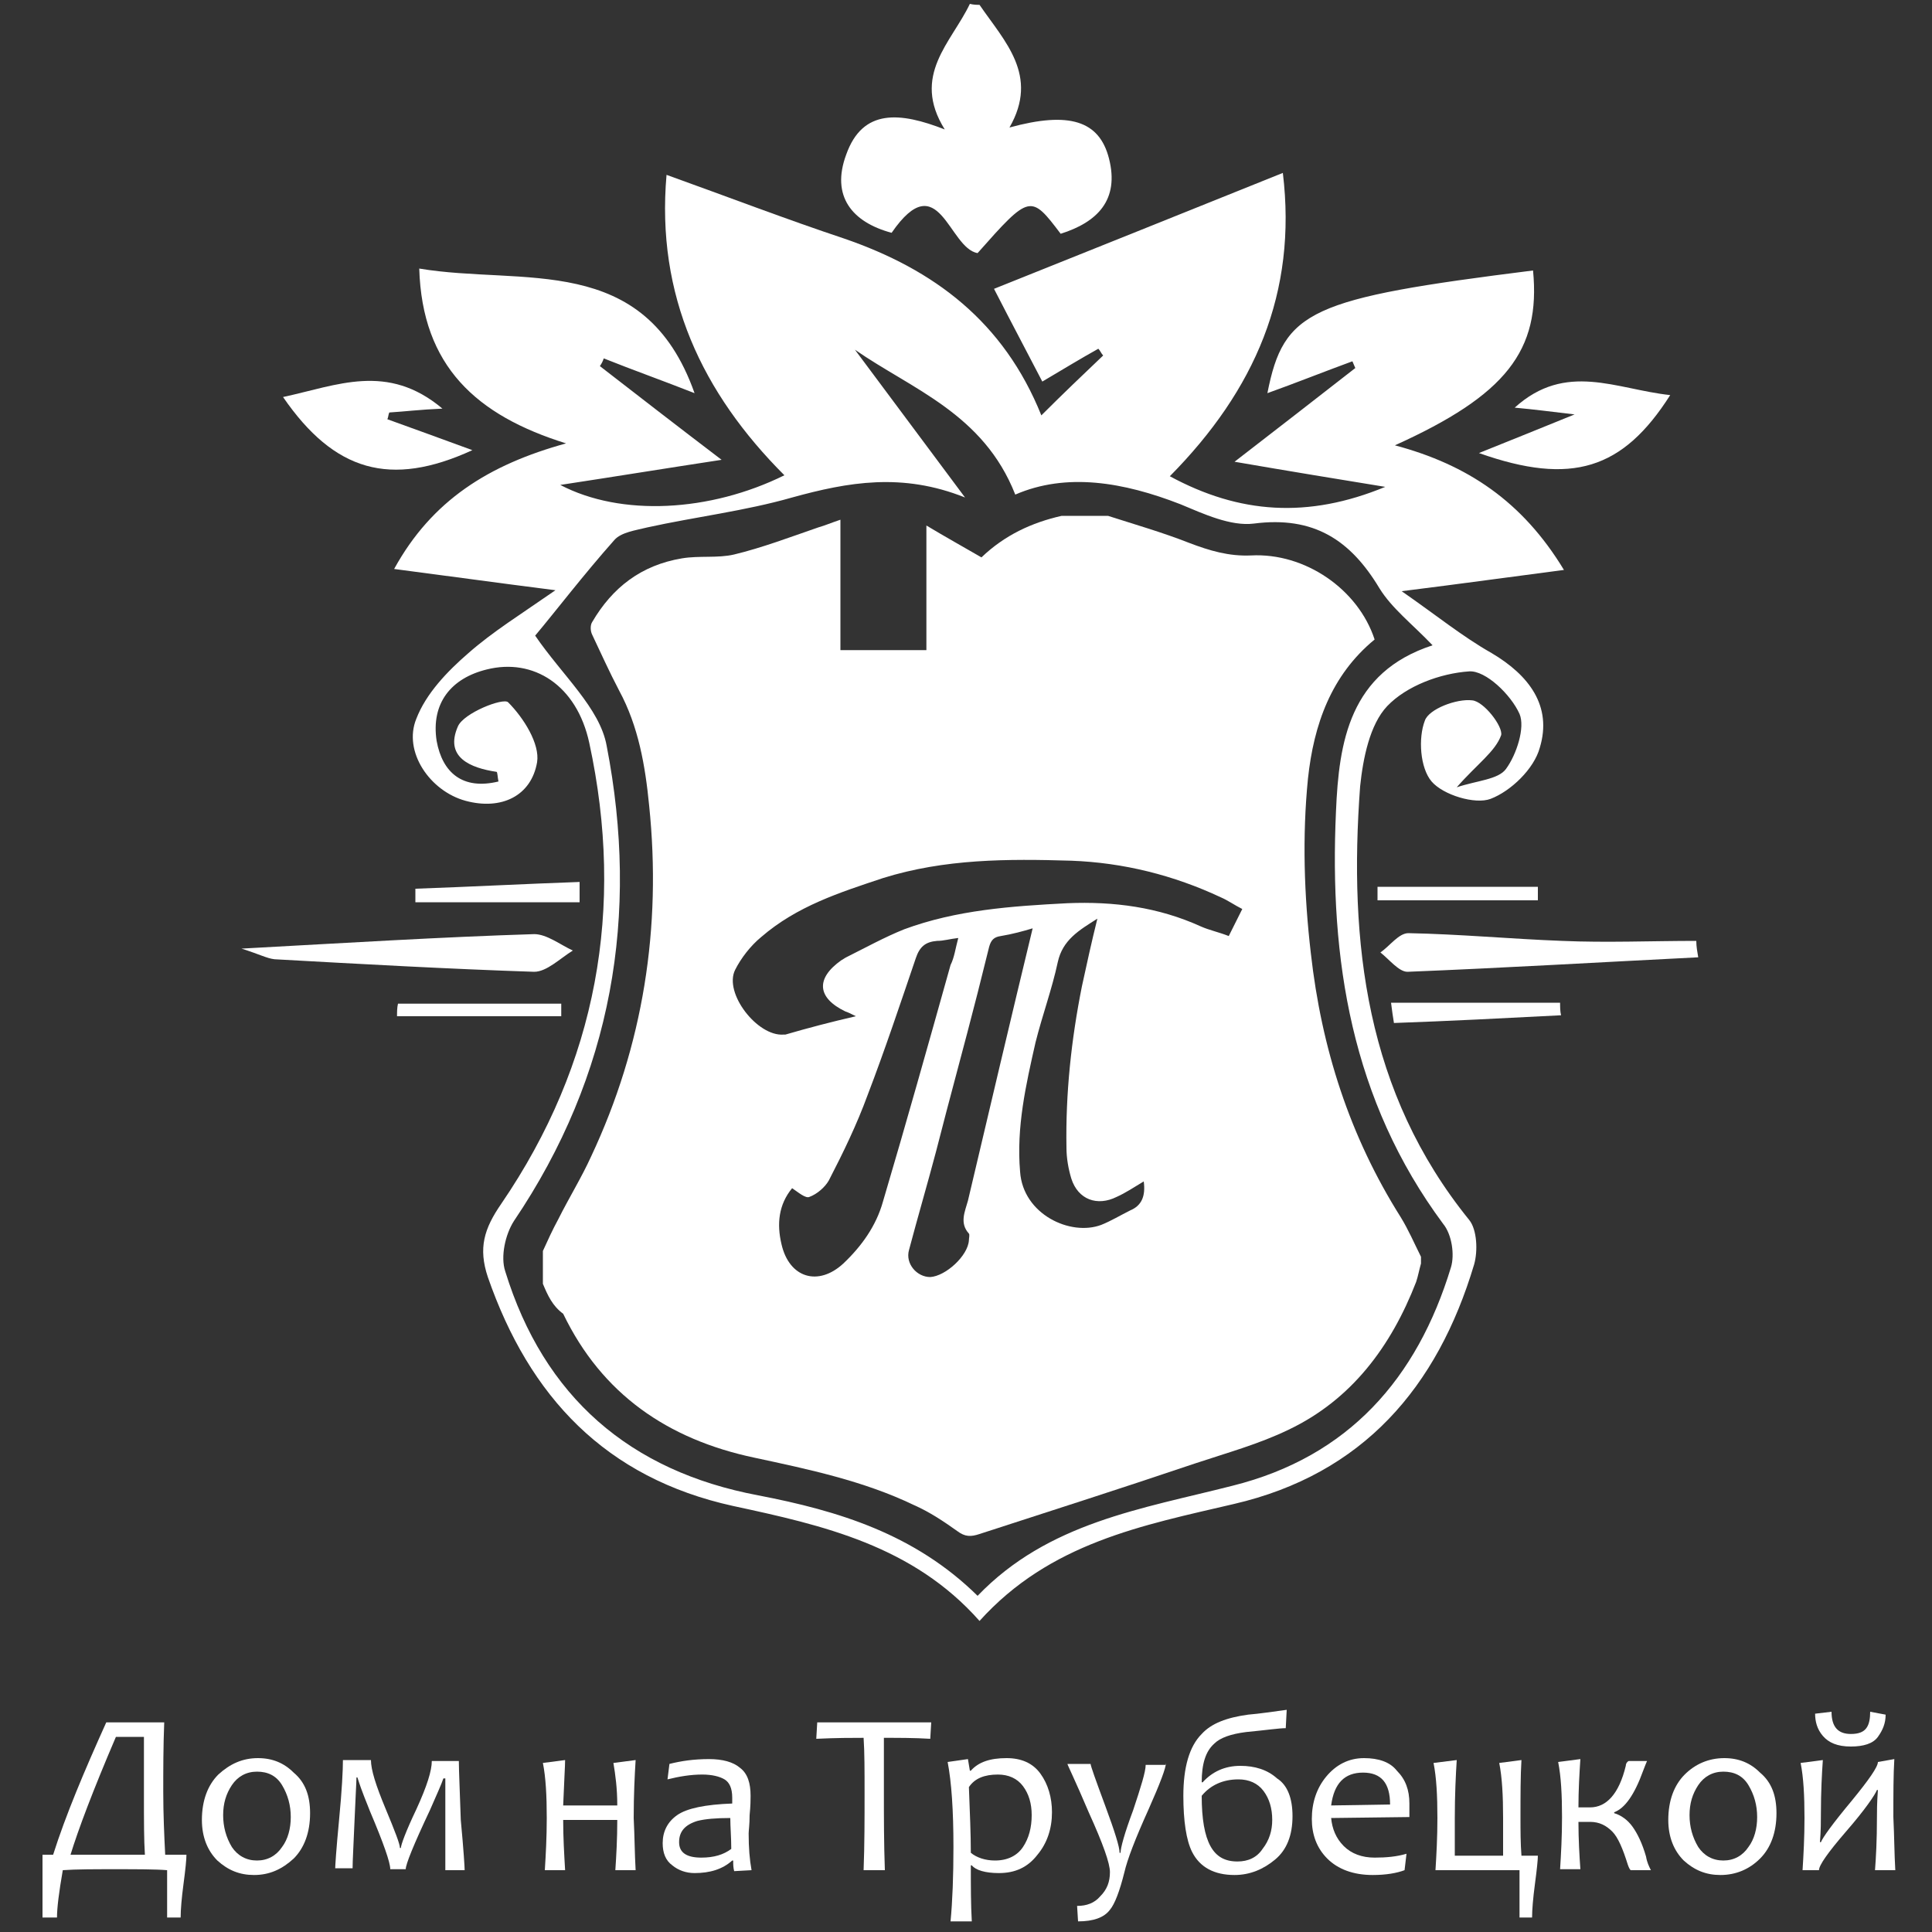 <?xml version="1.0" encoding="utf-8"?>
<!-- Generator: Adobe Illustrator 22.0.1, SVG Export Plug-In . SVG Version: 6.00 Build 0)  -->
<svg version="1.1" id="Слой_1" xmlns="http://www.w3.org/2000/svg" xmlns:xlink="http://www.w3.org/1999/xlink" x="0px" y="0px"
	 viewBox="0 0 200 200" style="enable-background:new 0 0 200 200;" xml:space="preserve">
<rect x="0" y="0" width="200" height="200" fill="#333333" stroke="none"/>
<style type="text/css">
	.st0{fill:#FFFFFF;}
</style>
<g>
	<path class="st0" d="M101.4,0.5c2.6,3.8,6.2,7.3,3.1,12.7c6.2-1.7,9.3-0.7,10.3,3.2c1.1,4.3-1.2,6.6-5,7.8c-3.1-4.1-3.2-4.1-8.6,2
		c-3-0.5-4-9.2-8.9-2.1C88.2,23,86,20.3,87.6,16c1.7-4.8,5.6-4.4,10.2-2.6c-3.5-5.6,0.7-9,2.6-13C100.8,0.5,101.1,0.5,101.4,0.5z"/>
	<path class="st0" d="M121.1,49.3c7.2,3.9,14.3,4.4,22.3,1.1c-4.9-0.8-9.8-1.6-15.6-2.6c4.4-3.4,8.4-6.5,12.5-9.7
		c-0.1-0.2-0.2-0.5-0.3-0.7c-3,1.1-6,2.3-8.8,3.3c1.7-8.6,4.4-9.8,27.5-12.7c0.8,8.3-2.8,12.9-14.3,18.1c7.5,2,13.2,5.8,17.5,12.9
		c-5.4,0.7-10.4,1.4-16.8,2.2c3.6,2.5,6.3,4.7,9.3,6.4c3.9,2.3,6.3,5.5,5,9.8c-0.6,2.2-3,4.5-5.1,5.3c-1.6,0.6-4.9-0.4-6.1-1.8
		c-1.2-1.4-1.4-4.5-0.7-6.3c0.4-1.2,3.3-2.3,4.9-2.1c1.2,0.1,3.2,2.7,3,3.6c-0.6,1.7-2.5,3-4.6,5.4c2.1-0.7,4.3-0.8,5.1-1.9
		c1.1-1.5,2-4.3,1.4-5.7c-0.9-2-3.5-4.5-5.2-4.4c-3,0.2-6.5,1.5-8.5,3.6c-1.8,1.9-2.5,5.4-2.8,8.3c-1.2,16.2,0.6,31.7,11.3,44.9
		c0.8,1,0.9,3.2,0.5,4.6c-3.8,12.7-11.5,21.7-24.9,24.8c-9.4,2.2-19,4-26.3,12.1c-6.9-7.8-16.2-9.9-25.5-11.9
		c-13.2-2.9-21.1-11.3-25.4-23.7c-1-3-0.4-5,1.4-7.6c9.9-14.5,12.8-30.6,9.1-47.7c-1.3-6-5.8-8.8-10.6-7.6c-3.7,0.9-5.8,3.5-5.2,7.4
		c0.6,3.3,2.7,5.1,6.4,4.2c-0.1-0.5-0.1-1-0.2-1c-2.7-0.4-5.4-1.5-4-4.7c0.6-1.4,4.7-3,5.2-2.5c1.6,1.6,3.3,4.3,3,6.2
		c-0.6,3.5-3.7,5-7.4,4c-3.7-1-6.5-5.1-5.1-8.5c1-2.6,3.2-4.9,5.4-6.8c2.5-2.2,5.4-4,9-6.5c-6.3-0.8-11.3-1.5-16.7-2.2
		c3.9-7.1,9.8-10.8,17.8-13c-9.3-2.9-14.9-8-15.2-18.1c10.7,1.8,23.3-1.8,28.5,12.9c-3.3-1.3-6.4-2.4-9.4-3.6
		c-0.1,0.3-0.2,0.5-0.4,0.8c4,3.1,8,6.2,12.6,9.7c-5.9,0.9-10.8,1.7-16.7,2.6c6.3,3.3,15.5,2.8,23.2-1C72.7,40.7,67.9,30.6,69,18.1
		c6.4,2.3,12.4,4.6,18.4,6.6c9.3,3.2,16.5,8.6,20.4,18.3c2.3-2.3,4.3-4.2,6.4-6.2c-0.2-0.2-0.3-0.5-0.5-0.7c-1.8,1-3.6,2.1-5.8,3.4
		c-1.5-2.9-3-5.7-5-9.6c10-4,19.7-7.9,29.9-12C134.3,30.3,129.9,40.4,121.1,49.3z M105.1,51.2c-3.3-8.4-10.7-10.9-16.6-15
		c3.8,5.1,7.6,10.2,11.4,15.3c-6.5-2.6-12.1-1.6-17.9,0c-4.9,1.4-10,2-15,3.1c-1.2,0.3-2.7,0.5-3.4,1.3c-3.2,3.6-6.1,7.4-8.2,9.9
		c2.8,4.1,6.7,7.5,7.4,11.4c3.4,17.5,0.6,34.1-9.6,49.2c-0.9,1.4-1.4,3.7-0.9,5.2c4,13,12.9,20.7,26.2,23.2
		c8.3,1.6,16.2,4,22.7,10.4c7.3-7.6,17-9,26.4-11.4c12-3,19.1-11.1,22.6-22.6c0.4-1.3,0.1-3.4-0.8-4.5
		c-9.5-12.8-11.8-27.4-11.1-42.7c0.3-7.2,1.4-14.4,10-17.2c-2.1-2.2-4.2-3.8-5.5-5.9c-3-5-6.8-7.5-13-6.7c-2.4,0.3-5.2-1-7.6-2
		C116.3,49.9,110.4,48.9,105.1,51.2z"/>
	<path class="st0" d="M45.8,42.3c-2.3,0.1-3.9,0.3-5.5,0.4c-0.1,0.2-0.1,0.5-0.2,0.7c2.8,1,5.5,2,8.8,3.2
		c-8.5,3.9-14.3,2.2-19.6-5.5C34.9,39.9,40.1,37.5,45.8,42.3z"/>
	<path class="st0" d="M172.9,40.9c-4.9,7.7-10.2,9.4-19.8,6c3.5-1.4,6.2-2.5,9.9-4c-2.6-0.3-4-0.5-6.2-0.7
		C162.1,37.4,167.3,40.3,172.9,40.9z"/>
	<path class="st0" d="M25,98.2c11-0.6,20.7-1.2,30.3-1.5c1.3,0,2.7,1.1,4,1.7c-1.3,0.8-2.7,2.2-4,2.2c-9-0.3-17.9-0.8-26.9-1.3
		C27.6,99.2,26.9,98.8,25,98.2z"/>
	<path class="st0" d="M175.8,99.1c-10,0.5-20.1,1.1-30.1,1.5c-0.9,0-1.9-1.3-2.8-2c1-0.7,1.9-2,2.9-2c5.3,0.1,10.6,0.6,15.9,0.8
		c4.6,0.2,9.3,0,13.9,0C175.6,98,175.7,98.5,175.8,99.1z"/>
	<path class="st0" d="M144,103.8c5.8,0,11.7,0,17.5,0c0,0.4,0,0.9,0.1,1.3c-5.8,0.3-11.6,0.6-17.3,0.8
		C144.2,105.3,144.1,104.6,144,103.8z"/>
	<path class="st0" d="M60,93.4c-5.7,0-11.3,0-17,0c0-0.5,0-0.9,0-1.4c5.7-0.2,11.3-0.5,17-0.7C60,92,60,92.7,60,93.4z"/>
	<path class="st0" d="M159.2,93.2c-5.5,0-11.1,0-16.6,0c0-0.5,0-0.9,0-1.4c5.5,0,11.1,0,16.6,0C159.2,92.3,159.2,92.8,159.2,93.2z"
		/>
	<path class="st0" d="M41.2,103.9c5.6,0,11.3,0,16.9,0c0,0.4,0,0.9,0,1.3c-5.7,0-11.3,0-17,0C41.1,104.8,41.1,104.3,41.2,103.9z"/>
	<g>
		<path class="st0" d="M19.3,192c0,0.5-0.1,1.5-0.3,3s-0.3,2.7-0.3,3.5h-1.4c0-1,0-2.6,0-4.9c-1.2-0.1-3.1-0.1-5.5-0.1
			c-2.1,0-3.9,0-5.3,0.1c-0.4,2.3-0.6,3.9-0.6,4.9H4.4c0-0.8,0-2,0-3.5s0-2.5,0-3h1.1c1.3-4.1,3.2-8.6,5.5-13.7h6
			c-0.1,2.5-0.1,4.9-0.1,7.2c0,2.3,0.1,4.5,0.2,6.5H19.3z M15,192c-0.1-1.5-0.1-3.5-0.1-6.1c0-2.3,0-4.4,0-6.1H12
			c-2.4,5.6-3.9,9.6-4.7,12.2H15z"/>
		<path class="st0" d="M32.1,187.7c0,2-0.6,3.6-1.7,4.7c-1.2,1.1-2.5,1.7-4.1,1.7c-1.5,0-2.7-0.5-3.8-1.5c-1-1-1.6-2.4-1.6-4.2
			c0-2,0.6-3.6,1.7-4.7c1.2-1.1,2.5-1.7,4.1-1.7c1.5,0,2.7,0.5,3.7,1.5C31.6,184.5,32.1,185.9,32.1,187.7z M30.1,188.1
			c0-1.2-0.3-2.3-0.9-3.3c-0.6-1-1.5-1.4-2.6-1.4c-1.1,0-2,0.5-2.6,1.4c-0.6,0.9-0.9,1.9-0.9,3.1c0,1.2,0.3,2.3,0.9,3.3
			c0.6,0.9,1.5,1.4,2.6,1.4c1.1,0,2-0.5,2.6-1.4C29.8,190.4,30.1,189.3,30.1,188.1z"/>
		<path class="st0" d="M48.1,193.6h-2c0-1.5,0-3.3,0-5.5c0-2.2,0-3.5,0-4h-0.2c-0.2,0.6-0.7,1.7-1.4,3.3c-1.7,3.6-2.5,5.6-2.5,6.1
			h-1.6c0-0.7-0.7-2.7-2.1-6c-0.3-0.8-0.8-1.9-1.3-3.5h-0.1c0,0.5-0.1,2-0.2,4.5c-0.1,2.5-0.2,4.1-0.2,4.9h-1.8c0-0.2,0.1-1.9,0.4-5
			c0.3-3.1,0.4-5.2,0.4-6.2h2.9c0,1,0.5,2.6,1.5,5c1,2.4,1.5,3.7,1.5,4.1h0.1c0-0.3,0.5-1.7,1.6-4c1.1-2.4,1.6-4,1.6-5h2.8
			c0,1,0.1,3,0.2,6.1C48,191.6,48.1,193.3,48.1,193.6z"/>
		<path class="st0" d="M65.8,193.6h-2.1c0.1-1.5,0.2-3.2,0.2-5.2h-5.6c0,1.8,0.1,3.5,0.2,5.2h-2.1c0.1-1.6,0.2-3.4,0.2-5.4
			c0-2.3-0.1-4.2-0.4-5.7l2.3-0.3c0,0.6-0.1,2.1-0.2,4.7h5.6c0-1.8-0.2-3.2-0.4-4.4l2.3-0.3c-0.1,1.6-0.2,3.6-0.2,6
			C65.7,190.2,65.7,191.9,65.8,193.6z"/>
		<path class="st0" d="M77.8,193.6l-1.8,0.1c-0.1-0.4-0.1-0.7-0.1-1.1h-0.1c-1,0.9-2.3,1.3-3.9,1.3c-0.9,0-1.7-0.3-2.3-0.8
			c-0.7-0.5-1-1.3-1-2.3c0-1.2,0.5-2.2,1.5-2.9c1-0.7,2.9-1.1,5.7-1.2c0-0.2,0-0.4,0-0.6c0-1-0.3-1.6-0.8-1.9s-1.3-0.5-2.3-0.5
			c-1.2,0-2.4,0.2-3.6,0.5l0.2-1.6c1.2-0.3,2.5-0.5,4.1-0.5c1.4,0,2.5,0.3,3.2,0.9c0.8,0.6,1.1,1.6,1.1,2.9c0,0.4,0,1-0.1,2
			c0,1-0.1,1.6-0.1,1.9C77.5,191.3,77.6,192.5,77.8,193.6z M75.7,191.4c0-1.2-0.1-2.3-0.1-3.2c-1.5,0-2.6,0.1-3.4,0.3
			c-1.3,0.4-1.9,1.1-1.9,2.2c0,1.1,0.8,1.6,2.3,1.6C73.9,192.3,74.9,192,75.7,191.4z"/>
		<path class="st0" d="M96.4,178.3l-0.1,1.7c-1.6-0.1-3.2-0.1-4.8-0.1c0,1.5,0,3.4,0,5.7c0,2.6,0,5.2,0.1,8h-2.2
			c0.1-2.7,0.1-5.3,0.1-8c0-2.3,0-4.2-0.1-5.7c-1.2,0-2.8,0-4.9,0.1l0.1-1.7H96.4z"/>
		<path class="st0" d="M108.9,187.6c0,1.7-0.5,3.2-1.5,4.4c-1,1.3-2.3,1.9-4,1.9c-1.4,0-2.4-0.3-2.8-0.8h-0.1c0,2.2,0,4.1,0.1,5.8
			h-2.2c0.2-2.1,0.3-4.7,0.3-7.7c0-3.8-0.2-6.7-0.6-8.8l2.1-0.3l0.2,1.2h0.1c0.8-0.9,2-1.3,3.7-1.3c1.5,0,2.7,0.5,3.5,1.6
			S108.9,186.1,108.9,187.6z M106.8,187.9c0-1.2-0.3-2.2-0.9-3c-0.6-0.8-1.5-1.2-2.6-1.2c-1.4,0-2.4,0.4-3,1.3
			c0.1,2.6,0.2,4.9,0.2,6.8c0.6,0.5,1.5,0.8,2.5,0.8c1.3,0,2.3-0.5,2.9-1.4C106.5,190.3,106.8,189.2,106.8,187.9z"/>
		<path class="st0" d="M120.7,182.5c0,0.5-0.6,2.1-1.8,4.8c-1.4,3.1-2.2,5.2-2.5,6.5c-0.5,2-1,3.3-1.5,3.9c-0.6,0.8-1.7,1.2-3.3,1.2
			l-0.1-1.6c1,0,1.8-0.3,2.4-1c0.7-0.7,1-1.5,1-2.5c0-0.9-0.7-2.9-2.2-6.2c-1.4-3.3-2.2-4.9-2.2-5h2.4c0,0.2,0.5,1.6,1.5,4.3
			s1.5,4.3,1.5,4.9h0.1c0-0.5,0.4-2,1.3-4.4c0.8-2.4,1.3-4,1.3-4.7H120.7z"/>
		<path class="st0" d="M133.8,188c0,2-0.6,3.5-1.8,4.5s-2.6,1.6-4.2,1.6c-2.1,0-3.6-0.8-4.4-2.4c-0.6-1.2-0.9-3.2-0.9-5.8
			c0-2.9,0.6-5.1,1.9-6.4c1-1.1,2.6-1.7,4.8-2c1.2-0.1,2.5-0.3,4-0.5l-0.1,1.9c-0.7,0-2,0.2-4.1,0.4c-1.6,0.2-2.7,0.6-3.3,1.2
			c-0.9,0.8-1.3,2.1-1.3,4h0.1c1-1.1,2.3-1.7,3.9-1.7c1.5,0,2.8,0.4,3.8,1.3C133.3,184.8,133.8,186.2,133.8,188z M131.7,188.4
			c0-1.2-0.3-2.2-0.9-3c-0.6-0.8-1.5-1.2-2.6-1.2c-1.6,0-2.9,0.6-3.8,1.7c0,2.4,0.3,4.1,0.9,5.2s1.5,1.6,2.8,1.6
			c1.1,0,2-0.4,2.6-1.3C131.4,190.5,131.7,189.5,131.7,188.4z"/>
		<path class="st0" d="M145.9,186.7c0,0.3,0,0.8,0,1.4l-8.1,0.1c0.1,1.1,0.5,2.1,1.3,2.9s1.9,1.2,3.2,1.2c1.2,0,2.3-0.1,3.3-0.4
			l-0.2,1.7c-0.8,0.3-1.9,0.5-3.3,0.5c-2,0-3.6-0.6-4.7-1.7c-1.1-1.1-1.6-2.5-1.6-4.1c0-1.7,0.5-3.2,1.5-4.4c1-1.2,2.3-1.9,3.9-1.9
			c1.5,0,2.7,0.4,3.4,1.3C145.5,184.2,145.9,185.3,145.9,186.7z M143.9,186.8c0-2.2-0.9-3.3-2.8-3.3c-1.9,0-3,1.1-3.3,3.4
			L143.9,186.8z"/>
		<path class="st0" d="M159.2,192.1c0,0.4-0.1,1.4-0.3,2.9c-0.2,1.5-0.3,2.7-0.3,3.5h-1.3c0-1,0-2.6,0-4.9h-8.7
			c0.1-1.6,0.2-3.4,0.2-5.4c0-2.3-0.1-4.2-0.4-5.7l2.4-0.3c-0.1,1.6-0.2,3.6-0.2,6c0,1,0,2.2,0,3.9h5c0-1.6,0-2.9,0-3.9
			c0-2.3-0.1-4.2-0.4-5.7l2.3-0.3c-0.1,1.6-0.1,3.6-0.1,6c0,1.3,0,2.6,0.1,3.9H159.2z"/>
		<path class="st0" d="M170.9,193.6h-2.1c-0.1-0.1-0.2-0.3-0.3-0.6c-0.5-1.6-1-2.8-1.6-3.4c-0.6-0.6-1.3-1-2.3-1c-0.3,0-0.7,0-1.2,0
			c0,1.8,0.1,3.5,0.2,4.9h-2.1c0.1-1.6,0.2-3.4,0.2-5.4c0-2.3-0.1-4.2-0.4-5.7l2.3-0.3c-0.1,1.5-0.2,3.2-0.2,5c0.5,0,0.9,0,1.2,0
			c1.7,0,3-1.4,3.7-4.3c0-0.2,0.1-0.4,0.3-0.5h1.9c-0.1,0.2-0.2,0.5-0.4,1c-0.9,2.5-1.9,3.9-3,4.3v0.1c0.7,0.2,1.4,0.7,1.9,1.4
			c0.5,0.7,1,1.7,1.4,3.1C170.5,192.8,170.7,193.2,170.9,193.6z"/>
		<path class="st0" d="M183.9,187.7c0,2-0.6,3.6-1.7,4.7s-2.5,1.7-4.1,1.7c-1.5,0-2.7-0.5-3.8-1.5c-1-1-1.6-2.4-1.6-4.2
			c0-2,0.6-3.6,1.7-4.7s2.5-1.7,4.1-1.7c1.5,0,2.7,0.5,3.7,1.5C183.4,184.5,183.9,185.9,183.9,187.7z M181.9,188.1
			c0-1.2-0.3-2.3-0.9-3.3c-0.6-1-1.5-1.4-2.6-1.4c-1.1,0-2,0.5-2.6,1.4c-0.6,0.9-0.9,1.9-0.9,3.1c0,1.2,0.3,2.3,0.9,3.3
			c0.6,0.9,1.5,1.4,2.6,1.4c1.1,0,2-0.5,2.6-1.4C181.6,190.4,181.9,189.3,181.9,188.1z"/>
		<path class="st0" d="M196.2,193.6h-2.1c0.1-1.3,0.2-3.1,0.2-5.4c0-0.6,0-1.6,0.1-2.9h-0.1c-0.2,0.5-1.2,2-3.2,4.3
			c-1.9,2.2-2.8,3.5-2.8,4h-1.7c0.1-1.6,0.2-3.4,0.2-5.4c0-2.3-0.1-4.2-0.4-5.7l2.3-0.3c-0.1,1.4-0.2,3.3-0.2,5.5c0,0.8,0,1.8-0.1,3
			h0.1c0.2-0.5,1.2-1.9,3.2-4.3c1.8-2.2,2.7-3.5,2.7-4l1.7-0.3c-0.1,1.6-0.1,3.6-0.1,6C196.1,190.2,196.1,191.9,196.2,193.6z
			 M195.2,177.5c0,0.9-0.3,1.6-0.8,2.3c-0.5,0.7-1.5,1-2.8,1c-1.4,0-2.3-0.4-2.9-1.1c-0.6-0.7-0.8-1.5-0.8-2.3l1.7-0.2
			c0,1.6,0.7,2.3,2,2.3c0.8,0,1.3-0.2,1.6-0.6s0.4-1,0.4-1.7L195.2,177.5z"/>
	</g>
	<path class="st0" d="M56.2,132.9c0-1.1,0-2.2,0-3.4c0.5-1.1,1-2.2,1.6-3.3c1.1-2.2,2.4-4.3,3.4-6.5c5.4-11.5,7.3-23.7,6-36.3
		c-0.4-4.1-1.1-8.2-3.1-11.9c-1-1.9-1.9-3.9-2.8-5.8c-0.2-0.4-0.2-1,0-1.3c2.1-3.6,5.1-5.9,9.3-6.6c1.8-0.3,3.7,0,5.4-0.4
		c2.9-0.7,5.8-1.8,8.7-2.8c0.7-0.2,1.4-0.5,2.3-0.8c0,4.7,0,9.1,0,13.5c3,0,5.9,0,8.9,0c0-4.3,0-8.5,0-12.9c2,1.2,3.8,2.2,5.7,3.3
		c2.4-2.3,5.2-3.6,8.3-4.3c1.6,0,3.2,0,4.8,0c2.8,0.9,5.6,1.7,8.4,2.8c2.1,0.8,4.1,1.4,6.4,1.3c5.6-0.3,11.1,3.5,12.8,8.7
		c-4.5,3.7-6.3,8.8-6.9,14.4c-0.6,6-0.4,12.1,0.3,18.1c1.1,9.8,4,18.9,9.3,27.3c0.8,1.3,1.4,2.7,2.1,4.1c0,0.2,0,0.5,0,0.7
		c-0.2,0.7-0.3,1.3-0.5,1.9c-2.6,6.7-6.7,12.2-13.2,15.3c-3.1,1.5-6.4,2.4-9.7,3.5c-7.4,2.5-14.9,4.9-22.3,7.3
		c-0.9,0.3-1.5,0.3-2.3-0.3c-1.4-1-2.9-2-4.5-2.7c-5.2-2.5-10.9-3.7-16.5-4.9c-9-1.9-15.8-6.6-19.8-14.9
		C57.2,135.2,56.7,134.1,56.2,132.9z M88.6,105.2c-0.6-0.3-0.8-0.4-1.1-0.5c-2.9-1.4-3.1-3.4-0.4-5.3c0.2-0.1,0.3-0.2,0.5-0.3
		c2-1,4-2.1,6-2.9c5.4-2,11.1-2.4,16.9-2.7c4.8-0.2,9.4,0.4,13.8,2.4c0.9,0.4,1.9,0.6,2.9,1c0.5-1,0.9-1.8,1.4-2.8
		c-0.8-0.4-1.5-0.9-2.2-1.2c-4.9-2.3-10.1-3.6-15.5-3.8c-6.6-0.2-13.1-0.2-19.5,1.8c-4.5,1.5-8.9,2.9-12.6,6.1
		c-1.1,0.9-2.1,2.2-2.7,3.4c-1.2,2.4,2.3,6.9,5,6.7c0.1,0,0.2,0,0.2,0C83.7,106.4,86,105.8,88.6,105.2z M99.2,97.1
		c-0.9,0.1-1.5,0.3-2.2,0.3c-1.2,0.1-1.8,0.6-2.2,1.8c-1.6,4.7-3.2,9.5-5,14.2c-1.1,3-2.5,5.9-4,8.8c-0.4,0.7-1.2,1.4-2,1.7
		c-0.4,0.2-1.2-0.5-1.8-0.9c-1.4,1.7-1.6,3.7-1.1,5.8c0.8,3.5,3.8,4.4,6.4,2c1.9-1.8,3.4-3.9,4.1-6.4c2.4-8.1,4.7-16.3,7-24.5
		C98.8,99.1,98.9,98.2,99.2,97.1z M106.9,96.1c-1,0.3-2.1,0.6-3.3,0.8c-0.7,0.1-1,0.4-1.2,1.1c-0.4,1.6-0.8,3.2-1.2,4.8
		c-1.4,5.5-2.9,10.9-4.3,16.4c-0.9,3.4-1.9,6.8-2.8,10.2c-0.4,1.4,0.8,2.8,2.2,2.8c1.6-0.1,3.9-2.2,4-3.8c0-0.2,0.1-0.6,0-0.7
		c-1-1.1-0.4-2.3-0.1-3.4C102.4,115,104.6,105.6,106.9,96.1z M118.4,122.3c-1,0.6-1.9,1.2-2.8,1.6c-2,1-4,0.3-4.7-1.9
		c-0.3-1-0.5-2.1-0.5-3.2c-0.1-5.6,0.5-11.2,1.6-16.7c0.5-2.3,1-4.6,1.6-7c-1.9,1.2-3.6,2.2-4.1,4.5c-0.6,2.8-1.6,5.5-2.3,8.3
		c-1,4.4-2,8.8-1.6,13.4c0.3,4.4,5.2,6.7,8.4,5.5c1-0.4,2-1,3-1.5C118.2,124.8,118.6,123.8,118.4,122.3z"/>
</g>
</svg>
